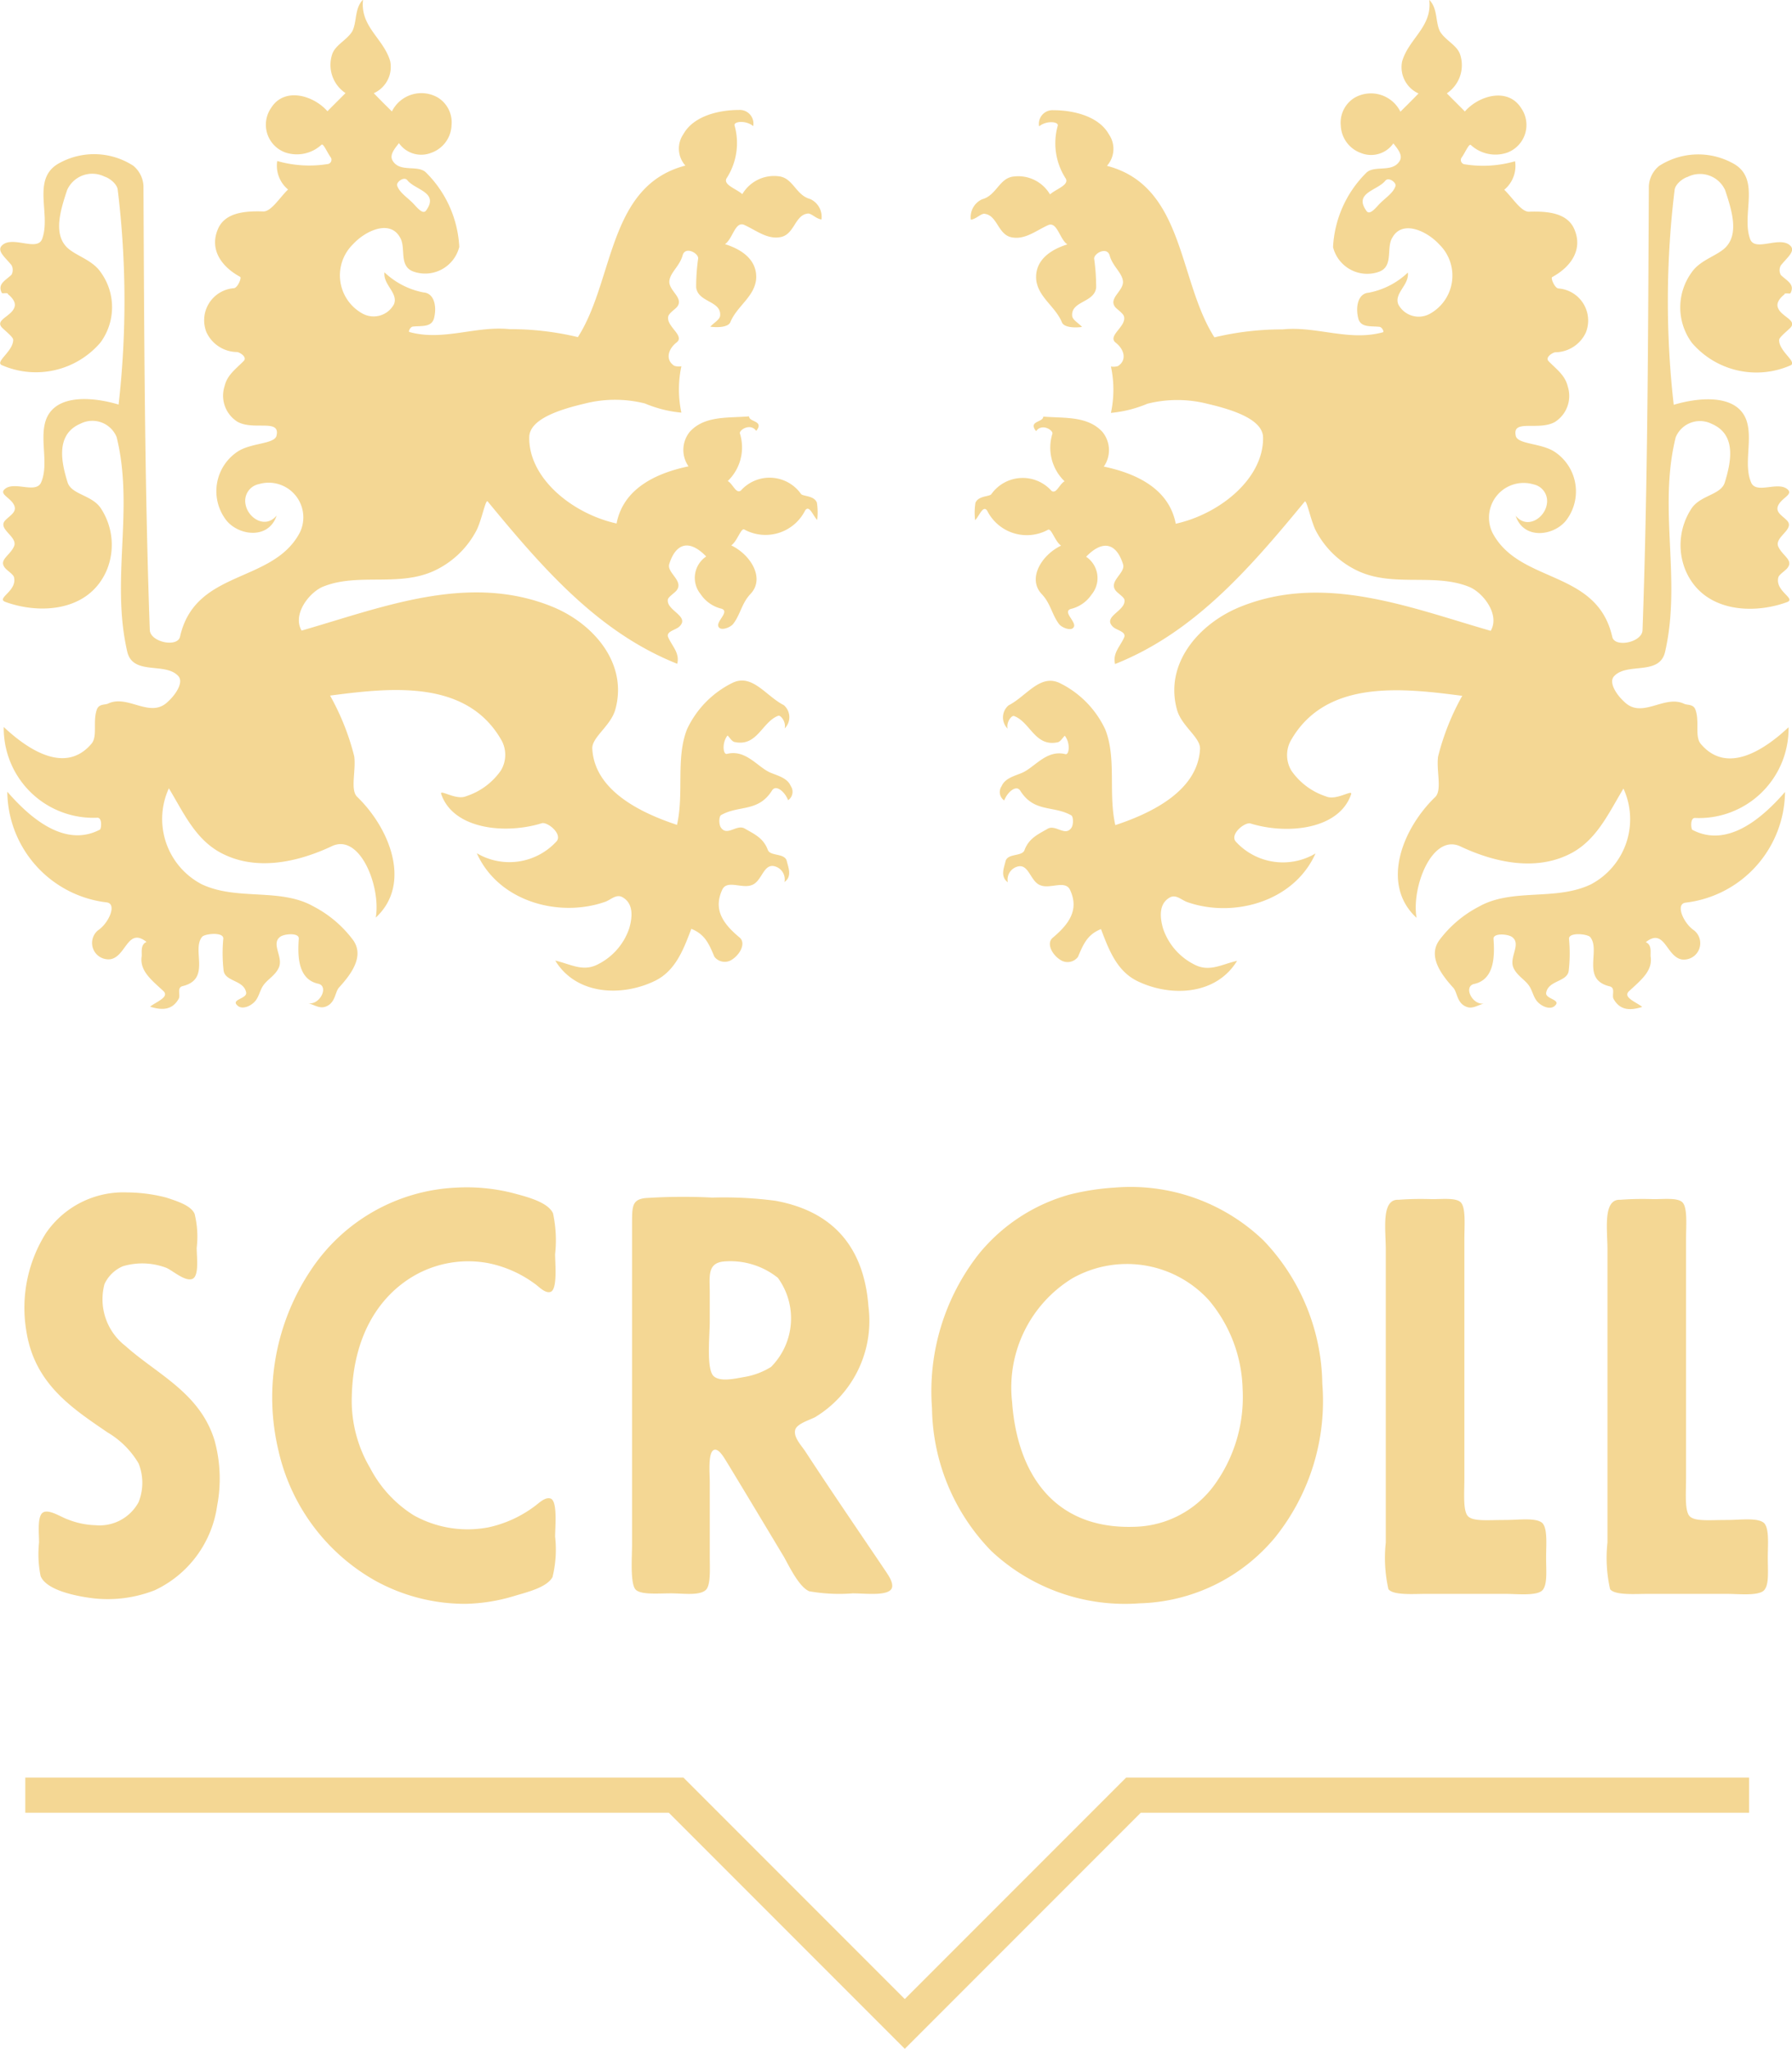 <svg xmlns="http://www.w3.org/2000/svg" width="101.876" height="116.414" viewBox="0 0 101.876 116.414">
  <g id="scroll" transform="translate(-5295.562 -79)">
    <g id="Group_8" data-name="Group 8">
      <path id="Path_9" data-name="Path 9" d="M5296,95.705c.253.2.492.484.379.766-.182.516-1.131.707-.694,1.152.213.209.638.542.627.689,0,.664-1.088,1.266-.627,1.443a4.829,4.829,0,0,0,5.582-1.285,3.383,3.383,0,0,0,.034-3.984c-.471-.705-1.358-.923-1.877-1.379-.88-.784-.405-2.22-.043-3.317a1.568,1.568,0,0,1,2.125-.755c.319.1.722.443.749.752a52.128,52.128,0,0,1,.049,12.2c-1.4-.422-3.554-.638-4.12.843-.4,1.093.172,2.511-.28,3.57-.283.671-1.477-.058-2.036.363-.413.308.283.49.494.936.185.388-.221.576-.494.86-.5.511.794.953.471,1.528-.261.52-.871.74-.477,1.2.12.137.418.325.49.487.223.8-1.029,1.217-.49,1.425,1.97.721,4.8.565,5.791-1.856a3.774,3.774,0,0,0-.349-3.447c-.5-.777-1.671-.78-1.9-1.487-.35-1.132-.7-2.719.729-3.334a1.492,1.492,0,0,1,2.059.758c1.008,4.092-.342,8.055.6,12.178.309,1.388,2.134.6,2.886,1.381.359.342-.114,1.062-.558,1.465-1.014,1.014-2.28-.425-3.418.123-.175.078-.5.009-.627.315-.256.68.048,1.53-.307,1.957-1.5,1.782-3.652.313-4.993-.944a5.091,5.091,0,0,0,5.32,5.155c.3-.008.221.645.15.674-2.008,1.059-4-.69-5.268-2.152a6.4,6.4,0,0,0,5.664,6.291c.587.092.093,1.186-.492,1.573a.931.931,0,0,0,.705,1.652c.885-.17.965-1.832,2.038-.98-.376.16-.244.638-.279.843-.109.8.568,1.329,1.215,1.925.412.357-.371.624-.734.909.642.205,1.244.223,1.62-.436.137-.214-.13-.646.238-.733,1.64-.4.474-2.072,1.111-2.811.193-.172,1.213-.269,1.194.112a8.717,8.717,0,0,0,.019,1.832c.1.623,1.158.522,1.281,1.238.048.353-.886.384-.5.73.282.284.888,0,1.1-.368.128-.2.223-.544.34-.718.228-.381.732-.61.928-1.093.24-.592-.48-1.341.082-1.733.243-.162,1.057-.229,1.042.112-.065.909-.085,2.313,1.106,2.565.627.149.087,1.235-.581,1.11.337.071.642.323,1,.193.563-.212.52-.8.756-1.081.719-.784,1.459-1.8.8-2.71a6.6,6.6,0,0,0-2.238-1.9c-1.906-1.085-4.371-.306-6.385-1.275a4.183,4.183,0,0,1-1.845-5.44c.806,1.326,1.458,2.817,2.862,3.615,1.972,1.111,4.373.629,6.4-.325,1.6-.763,2.8,2.3,2.5,4.055,2.066-1.9.8-5.071-1.061-6.865-.4-.4-.056-1.479-.162-2.295a13.97,13.97,0,0,0-1.374-3.454c3.372-.438,7.705-.953,9.711,2.48a1.718,1.718,0,0,1,0,1.775,3.84,3.84,0,0,1-1.973,1.462c-.577.259-1.558-.448-1.415-.107.7,2,3.662,2.282,5.721,1.641.322-.08,1.166.6.842,1.019a3.633,3.633,0,0,1-4.544.687c1.233,2.759,4.683,3.676,7.287,2.764.317-.106.644-.468.995-.263.646.36.564,1.157.38,1.777a3.552,3.552,0,0,1-1.755,2.023c-.868.469-1.586-.007-2.447-.2,1.2,1.97,3.795,2.056,5.657,1.156,1.179-.57,1.632-1.784,2.078-2.961.772.311,1,.843,1.311,1.584a.742.742,0,0,0,.92.213c.513-.278.9-.967.518-1.3-.959-.793-1.5-1.591-1-2.7.26-.613,1.118-.061,1.687-.283.565-.2.649-1.162,1.234-1.082a.769.769,0,0,1,.627.909c.443-.32.216-.829.132-1.184-.108-.48-.944-.264-1.08-.643-.253-.68-.775-.9-1.313-1.212-.454-.263-.991.456-1.347-.047-.134-.183-.121-.639,0-.716,1.012-.58,2.11-.149,2.9-1.4.223-.356.728.068.913.553a.58.58,0,0,0,.148-.81c-.182-.435-.686-.568-1.116-.741-.745-.29-1.407-1.357-2.511-1.08-.223.05-.291-.64.037-1.048.145.148.242.331.39.37,1.3.29,1.568-1.143,2.489-1.487.131-.061.461.338.368.717a.9.9,0,0,0-.05-1.323c-1.031-.525-1.8-1.83-2.946-1.252a5.559,5.559,0,0,0-2.554,2.62c-.653,1.655-.159,3.622-.572,5.435-2.186-.72-4.673-2-4.813-4.3-.064-.658,1.022-1.29,1.3-2.23.752-2.645-1.251-4.923-3.577-5.867-4.782-1.941-9.665.042-14.251,1.358-.55-.946.478-2.224,1.266-2.514,2.02-.795,4.391.091,6.44-.966a5.177,5.177,0,0,0,2.248-2.235c.293-.6.505-1.747.62-1.629,3.132,3.8,6.289,7.448,10.782,9.23.146-.614-.279-.983-.505-1.486-.181-.36.437-.425.64-.644.588-.585-.785-.9-.666-1.533.038-.143.346-.338.476-.485.468-.549-.553-1.02-.4-1.516.358-1.154,1.111-1.457,2.1-.432a1.461,1.461,0,0,0-.314,2.142,1.988,1.988,0,0,0,1.107.805c.655.127-.279.75-.088,1.054.135.249.7.024.844-.189.4-.527.472-1.158.97-1.684.828-.868.041-2.21-1.094-2.759.358-.252.548-1.011.746-.9a2.519,2.519,0,0,0,3.45-1.077c.235-.362.45.29.689.531a3.484,3.484,0,0,0-.017-.984c-.16-.408-.775-.347-.9-.489a2.189,2.189,0,0,0-3.423-.195c-.275.2-.446-.376-.744-.543a2.651,2.651,0,0,0,.692-2.7c-.06-.2.6-.617.926-.148.472-.59-.407-.491-.407-.826-1.17.1-2.519-.054-3.364.87a1.634,1.634,0,0,0-.078,1.97c-1.83.382-3.706,1.25-4.09,3.247-2.521-.557-5-2.577-4.964-4.9.012-1.063,1.829-1.6,3.178-1.919a6.969,6.969,0,0,1,3.4,0,6.953,6.953,0,0,0,2.071.52,6.319,6.319,0,0,1,0-2.636.86.86,0,0,1-.4-.024c-.5-.314-.392-.918.123-1.325.51-.388-.624-.922-.465-1.5.06-.175.342-.362.475-.5.474-.531-.524-.961-.41-1.544.081-.467.586-.812.75-1.416.151-.523.9-.12.881.185a11.542,11.542,0,0,0-.114,1.64c.1.87,1.439.752,1.363,1.615-.028.227-.356.4-.561.621.427.061,1.016.03,1.139-.25.374-.912,1.335-1.418,1.464-2.406.107-1.107-.781-1.726-1.765-2.033.457-.322.581-1.361,1.127-1.078.678.313,1.322.852,2.094.663.724-.191.767-1.222,1.458-1.319.205-.058.493.3.806.329a1.112,1.112,0,0,0-.644-1.16c-.824-.217-.969-1.219-1.808-1.294a2.094,2.094,0,0,0-2.049,1.018c-.356-.319-1.151-.544-.872-.936a3.687,3.687,0,0,0,.429-2.976c-.04-.232.663-.292,1.061.046a.774.774,0,0,0-.8-.919c-1.129,0-2.583.33-3.165,1.371a1.447,1.447,0,0,0,.11,1.791c-4.419,1.148-4.037,6.508-6.111,9.746a16.471,16.471,0,0,0-3.882-.453c-1.916-.2-3.766.693-5.69.165-.094-.012.048-.305.2-.312.482-.05,1.025.048,1.184-.438.181-.647.047-1.456-.586-1.5a4.443,4.443,0,0,1-2.223-1.144c-.083.71.8,1.177.542,1.812a1.312,1.312,0,0,1-1.756.55,2.476,2.476,0,0,1-.566-3.965c.7-.761,2.107-1.419,2.674-.363.343.587-.093,1.609.745,1.92a2,2,0,0,0,2.615-1.4,6.406,6.406,0,0,0-1.867-4.2c-.456-.5-1.5.008-1.919-.694-.205-.329.125-.7.357-1a1.543,1.543,0,0,0,1.818.556,1.732,1.732,0,0,0,1.171-1.566,1.659,1.659,0,0,0-.775-1.578,1.871,1.871,0,0,0-2.615.787c-.358-.354-.695-.688-1.03-1.036a1.636,1.636,0,0,0,.933-1.819c-.381-1.305-1.724-1.958-1.542-3.5-.5.5-.335,1.267-.619,1.81-.313.5-.942.756-1.13,1.276a1.925,1.925,0,0,0,.75,2.227c-.334.339-.679.676-1.026,1.03-.807-.916-2.455-1.382-3.2-.192a1.677,1.677,0,0,0,.784,2.528,2.067,2.067,0,0,0,2.074-.429c.109-.106.319.433.538.728a.247.247,0,0,1-.2.369,6.594,6.594,0,0,1-2.85-.175,1.749,1.749,0,0,0,.614,1.618c-.49.474-.974,1.284-1.428,1.247-1.011-.031-2.176.054-2.568,1.026-.456,1.094.145,2.077,1.276,2.692.09.067-.158.645-.37.645a1.828,1.828,0,0,0-1.547,2.506,1.941,1.941,0,0,0,1.742,1.12c.144.015.583.275.38.5-.48.491-.947.8-1.1,1.462a1.748,1.748,0,0,0,.74,2c.932.519,2.46-.2,2.217.8-.129.476-1.46.392-2.217.9a2.7,2.7,0,0,0-.726,3.774c.638.982,2.483,1.292,2.953-.148-.647.789-1.633.136-1.766-.626a.969.969,0,0,1,.753-1.157,1.97,1.97,0,0,1,2.329,2.755c-1.545,2.92-5.943,2.06-6.81,5.917-.145.625-1.685.309-1.718-.38-.3-8.407-.317-16.811-.36-25.242a1.593,1.593,0,0,0-.58-1.141,4.1,4.1,0,0,0-4.171-.167c-1.666.865-.481,2.9-1.008,4.323-.272.731-1.63-.168-2.244.337-.39.316.118.684.5,1.156a.565.565,0,0,1,0,.546c-.34.327-.814.521-.55,1.032.038.055.266-.028.353.047m23.1-5.06c-.338-.381-.847-.666-.978-1.089-.059-.2.4-.536.58-.3.451.56,1.8.678,1.076,1.706-.167.252-.457-.076-.678-.318" fill="#f4d794"/>
    </g>
    <g id="Group_9" data-name="Group 9">
      <path id="Path_10" data-name="Path 10" d="M5397,95.705c.087-.075.315.008.353-.047.264-.511-.21-.7-.55-1.032a.565.565,0,0,1,0-.546c.381-.472.889-.84.5-1.156-.614-.505-1.972.394-2.244-.337-.527-1.419.658-3.458-1.008-4.323a4.1,4.1,0,0,0-4.171.167,1.593,1.593,0,0,0-.58,1.141c-.043,8.431-.06,16.835-.36,25.242-.033.689-1.573,1-1.718.38-.867-3.857-5.265-3-6.81-5.917a1.97,1.97,0,0,1,2.329-2.755.969.969,0,0,1,.753,1.157c-.133.762-1.119,1.415-1.766.626.47,1.44,2.315,1.13,2.953.148a2.7,2.7,0,0,0-.726-3.774c-.757-.507-2.088-.423-2.217-.9-.243-1,1.285-.279,2.217-.8a1.748,1.748,0,0,0,.74-2c-.156-.663-.623-.971-1.1-1.462-.2-.222.236-.482.38-.5a1.941,1.941,0,0,0,1.742-1.12,1.828,1.828,0,0,0-1.547-2.506c-.212,0-.46-.578-.37-.645,1.131-.615,1.732-1.6,1.276-2.692-.392-.972-1.557-1.057-2.568-1.026-.454.037-.938-.773-1.428-1.247a1.749,1.749,0,0,0,.614-1.618,6.594,6.594,0,0,1-2.85.175.247.247,0,0,1-.2-.369c.219-.295.429-.834.538-.728a2.067,2.067,0,0,0,2.074.429,1.677,1.677,0,0,0,.784-2.528c-.749-1.19-2.4-.724-3.2.192-.347-.354-.692-.691-1.026-1.03a1.925,1.925,0,0,0,.75-2.227c-.188-.52-.817-.774-1.13-1.276-.284-.543-.119-1.306-.619-1.81.182,1.538-1.161,2.191-1.542,3.5a1.636,1.636,0,0,0,.933,1.819c-.335.348-.672.682-1.03,1.036a1.871,1.871,0,0,0-2.615-.787,1.659,1.659,0,0,0-.775,1.578,1.732,1.732,0,0,0,1.171,1.566,1.543,1.543,0,0,0,1.818-.556c.232.3.562.669.357,1-.42.7-1.463.2-1.919.694a6.406,6.406,0,0,0-1.867,4.2,2,2,0,0,0,2.615,1.4c.838-.311.4-1.333.745-1.92.567-1.056,1.974-.4,2.674.363a2.476,2.476,0,0,1-.566,3.965,1.312,1.312,0,0,1-1.756-.55c-.259-.635.625-1.1.542-1.812a4.443,4.443,0,0,1-2.223,1.144c-.633.041-.767.85-.586,1.5.159.486.7.388,1.184.438.156.007.3.3.2.312-1.924.528-3.774-.362-5.69-.165a16.471,16.471,0,0,0-3.882.453c-2.074-3.238-1.692-8.6-6.111-9.746a1.447,1.447,0,0,0,.11-1.791c-.582-1.041-2.036-1.371-3.165-1.371a.774.774,0,0,0-.8.919c.4-.338,1.1-.278,1.061-.046a3.687,3.687,0,0,0,.429,2.976c.279.392-.516.617-.872.936a2.094,2.094,0,0,0-2.049-1.018c-.839.075-.984,1.077-1.808,1.294a1.112,1.112,0,0,0-.644,1.16c.313-.032.6-.387.806-.329.691.1.734,1.128,1.458,1.319.772.189,1.416-.35,2.094-.663.546-.283.67.756,1.127,1.078-.984.307-1.872.926-1.765,2.033.129.988,1.09,1.494,1.464,2.406.123.28.712.311,1.139.25-.205-.223-.533-.394-.561-.621-.076-.863,1.264-.745,1.363-1.615a11.542,11.542,0,0,0-.114-1.64c-.018-.305.73-.708.881-.185.164.6.669.949.75,1.416.114.583-.884,1.013-.41,1.544.133.137.415.324.475.5.159.575-.975,1.109-.465,1.5.515.407.618,1.011.123,1.325a.86.86,0,0,1-.4.024,6.319,6.319,0,0,1,0,2.636,6.953,6.953,0,0,0,2.071-.52,6.969,6.969,0,0,1,3.4,0c1.349.316,3.166.856,3.178,1.919.034,2.322-2.443,4.342-4.964,4.9-.384-2-2.26-2.865-4.09-3.247a1.634,1.634,0,0,0-.078-1.97c-.845-.924-2.194-.772-3.364-.87,0,.335-.879.236-.407.826.331-.469.986-.049.926.148a2.651,2.651,0,0,0,.692,2.7c-.3.167-.469.747-.744.543a2.189,2.189,0,0,0-3.423.195c-.122.142-.737.081-.9.489a3.484,3.484,0,0,0-.017.984c.239-.241.454-.893.689-.531a2.519,2.519,0,0,0,3.45,1.077c.2-.109.388.65.746.9-1.135.549-1.922,1.891-1.094,2.759.5.526.574,1.157.97,1.684.141.213.709.438.844.189.191-.3-.743-.927-.088-1.054a1.988,1.988,0,0,0,1.107-.805,1.461,1.461,0,0,0-.314-2.142c.99-1.025,1.743-.722,2.1.432.154.5-.867.967-.4,1.516.13.147.438.342.476.485.119.637-1.254.948-.666,1.533.2.219.821.284.64.644-.226.5-.651.872-.505,1.486,4.493-1.782,7.65-5.43,10.782-9.23.115-.118.327,1.026.62,1.629a5.177,5.177,0,0,0,2.248,2.235c2.049,1.057,4.42.171,6.44.966.788.29,1.816,1.568,1.266,2.514-4.586-1.316-9.469-3.3-14.251-1.358-2.326.944-4.329,3.222-3.577,5.867.278.94,1.364,1.572,1.3,2.23-.14,2.3-2.627,3.581-4.813,4.3-.413-1.813.081-3.78-.572-5.435a5.559,5.559,0,0,0-2.554-2.62c-1.146-.578-1.915.727-2.946,1.252a.9.9,0,0,0-.05,1.323c-.093-.379.237-.778.368-.717.921.344,1.191,1.777,2.489,1.487.148-.039.245-.222.39-.37.328.408.26,1.1.037,1.048-1.1-.277-1.766.79-2.511,1.08-.43.173-.934.306-1.116.741a.58.58,0,0,0,.148.81c.185-.485.69-.909.913-.553.789,1.256,1.887.825,2.9,1.4.121.077.134.533,0,.716-.356.5-.893-.216-1.347.047-.538.314-1.06.532-1.313,1.212-.136.379-.972.163-1.08.643-.084.355-.311.864.132,1.184a.769.769,0,0,1,.627-.909c.585-.08.669.885,1.234,1.082.569.222,1.427-.33,1.687.283.5,1.1-.043,1.9-1,2.7-.386.335,0,1.024.518,1.3a.742.742,0,0,0,.92-.213c.315-.741.539-1.273,1.311-1.584.446,1.177.9,2.391,2.078,2.961,1.862.9,4.459.814,5.657-1.156-.861.19-1.579.666-2.447.2a3.552,3.552,0,0,1-1.755-2.023c-.184-.62-.266-1.417.38-1.777.351-.2.678.157.995.263,2.6.912,6.054,0,7.287-2.764a3.633,3.633,0,0,1-4.544-.687c-.324-.422.52-1.1.842-1.019,2.059.641,5.022.362,5.721-1.641.143-.341-.838.366-1.415.107a3.84,3.84,0,0,1-1.973-1.462,1.718,1.718,0,0,1,0-1.775c2.006-3.433,6.339-2.918,9.711-2.48a13.97,13.97,0,0,0-1.374,3.454c-.106.816.239,1.9-.162,2.295-1.861,1.794-3.127,4.96-1.061,6.865-.3-1.751.892-4.818,2.5-4.055,2.022.954,4.423,1.436,6.4.325,1.4-.8,2.056-2.289,2.862-3.615a4.183,4.183,0,0,1-1.845,5.44c-2.014.969-4.479.19-6.385,1.275a6.6,6.6,0,0,0-2.238,1.9c-.656.908.084,1.926.8,2.71.236.278.193.869.756,1.081.355.13.66-.122,1-.193-.668.125-1.208-.961-.581-1.11,1.191-.252,1.171-1.656,1.106-2.565-.015-.341.8-.274,1.042-.112.562.392-.158,1.141.082,1.733.2.483.7.712.928,1.093.117.174.212.52.34.718.215.368.821.652,1.1.368.382-.346-.552-.377-.5-.73.123-.716,1.179-.615,1.281-1.238a8.717,8.717,0,0,0,.019-1.832c-.019-.381,1-.284,1.194-.112.637.739-.529,2.416,1.111,2.811.368.087.1.519.238.733.376.659.978.641,1.62.436-.363-.285-1.146-.552-.734-.909.647-.6,1.324-1.127,1.215-1.925-.035-.205.1-.683-.279-.843,1.073-.852,1.153.81,2.038.98a.931.931,0,0,0,.705-1.652c-.585-.387-1.079-1.481-.492-1.573a6.4,6.4,0,0,0,5.664-6.291c-1.269,1.462-3.26,3.211-5.268,2.152-.071-.029-.147-.682.15-.674a5.091,5.091,0,0,0,5.32-5.155c-1.341,1.257-3.493,2.726-4.993.944-.355-.427-.051-1.277-.307-1.957-.123-.306-.452-.237-.627-.315-1.138-.548-2.4.891-3.418-.123-.444-.4-.917-1.123-.558-1.465.752-.781,2.577.007,2.886-1.381.938-4.123-.412-8.086.6-12.178a1.492,1.492,0,0,1,2.059-.758c1.428.615,1.079,2.2.729,3.334-.225.707-1.4.71-1.9,1.487a3.774,3.774,0,0,0-.349,3.447c.986,2.421,3.821,2.577,5.791,1.856.539-.208-.713-.622-.49-1.425.072-.162.37-.35.49-.487.394-.462-.216-.682-.477-1.2-.323-.575.966-1.017.471-1.528-.273-.284-.679-.472-.494-.86.211-.446.907-.628.494-.936-.559-.421-1.753.308-2.036-.363-.452-1.059.121-2.477-.28-3.57-.566-1.481-2.716-1.265-4.12-.843a52.128,52.128,0,0,1,.049-12.2c.027-.309.43-.655.749-.752a1.568,1.568,0,0,1,2.125.755c.362,1.1.837,2.533-.043,3.317-.519.456-1.406.674-1.877,1.379a3.383,3.383,0,0,0,.034,3.984,4.829,4.829,0,0,0,5.582,1.285c.461-.177-.627-.779-.627-1.443-.011-.147.414-.48.627-.689.437-.445-.512-.636-.694-1.152-.113-.282.126-.567.379-.766m-23.1-5.06c-.221.242-.511.57-.678.318-.726-1.028.625-1.146,1.076-1.706.184-.237.639.1.58.3-.131.423-.64.708-.978,1.089" fill="#f4d794"/>
    </g>
    <g id="Group_10" data-name="Group 10">
      <path id="Path_11" data-name="Path 11" d="M5305.017,147.047c.626.208,1.4.447,1.608.923a5.389,5.389,0,0,1,.119,1.936c0,.507.149,1.579-.238,1.758-.417.178-1.132-.477-1.489-.626a3.857,3.857,0,0,0-2.472-.089,2.031,2.031,0,0,0-1.043,1.012,3.351,3.351,0,0,0,1.191,3.515c1.787,1.608,4.23,2.651,5.064,5.361a8.179,8.179,0,0,1,.149,3.724,6.262,6.262,0,0,1-3.545,4.795,7.3,7.3,0,0,1-3.6.447c-.9-.119-2.563-.447-2.89-1.251a6.247,6.247,0,0,1-.089-1.906c0-.566-.119-1.579.268-1.728.357-.149,1.013.3,1.37.417a4.608,4.608,0,0,0,1.579.328,2.521,2.521,0,0,0,2.442-1.311,2.967,2.967,0,0,0,0-2.2,4.968,4.968,0,0,0-1.757-1.757c-2.056-1.4-4.14-2.77-4.617-5.719a7.969,7.969,0,0,1,1.1-5.6,5.334,5.334,0,0,1,4.617-2.323A9.038,9.038,0,0,1,5305.017,147.047Z" fill="#f4d794"/>
      <path id="Path_12" data-name="Path 12" d="M5324.678,146.779c.774.208,2.025.506,2.323,1.161a7.239,7.239,0,0,1,.119,2.324c0,.506.15,2.025-.268,2.144-.3.09-.655-.3-.864-.447a6.679,6.679,0,0,0-2.68-1.191,6.18,6.18,0,0,0-4.2.715c-2.054,1.191-3.455,3.485-3.544,6.791a7.517,7.517,0,0,0,1.042,4.14,6.947,6.947,0,0,0,2.473,2.681,6.282,6.282,0,0,0,4.26.685,6.785,6.785,0,0,0,2.65-1.221c.239-.179.567-.507.864-.417.418.119.268,1.608.268,2.174a6.531,6.531,0,0,1-.149,2.293c-.327.6-1.489.864-2.174,1.073a10.188,10.188,0,0,1-2.77.446,10.585,10.585,0,0,1-5.123-1.31,11.357,11.357,0,0,1-5.51-7.387,13.006,13.006,0,0,1,1.846-10.276,10.477,10.477,0,0,1,8.25-4.676A10.7,10.7,0,0,1,5324.678,146.779Z" fill="#f4d794"/>
      <path id="Path_13" data-name="Path 13" d="M5336.061,147.047a22.362,22.362,0,0,1,3.574.179c3.128.566,5.034,2.472,5.3,6.016a6.391,6.391,0,0,1-3.04,6.285c-.357.179-1.072.387-1.13.744-.09.417.386.894.595,1.222,1.459,2.234,2.829,4.229,4.378,6.523.208.327.626.834.536,1.191-.148.506-1.489.328-2.234.328a9.82,9.82,0,0,1-2.472-.119c-.565-.239-1.1-1.341-1.429-1.937-1.073-1.787-2.056-3.425-3.158-5.242-.178-.268-.5-.923-.8-.863-.387.089-.268,1.31-.268,1.846v4.23c0,.685.06,1.578-.209,1.876-.357.358-1.28.209-2,.209-.745,0-1.7.089-2-.209-.328-.327-.209-1.876-.209-2.591v-18.2c0-.983,0-1.37.744-1.459A32.339,32.339,0,0,1,5336.061,147.047Zm-.149,7.059c0,.8-.209,2.74.238,3.1.387.327,1.221.119,1.758.029a4.165,4.165,0,0,0,1.488-.566,3.915,3.915,0,0,0,.388-5.063,4.323,4.323,0,0,0-3.128-.923c-.892.119-.744.863-.744,1.757Z" fill="#f4d794"/>
      <path id="Path_14" data-name="Path 14" d="M5367.4,149.489a12.024,12.024,0,0,1,3.336,8.132,12.373,12.373,0,0,1-2.679,8.727,10.363,10.363,0,0,1-7.715,3.753,11.106,11.106,0,0,1-8.43-2.979,11.837,11.837,0,0,1-3.365-8.1,12.639,12.639,0,0,1,2.65-8.757,10.147,10.147,0,0,1,5.213-3.4,14.1,14.1,0,0,1,2.531-.387A10.919,10.919,0,0,1,5367.4,149.489Zm-14.3,9.174c.3,4.14,2.443,7.238,6.94,7.089a5.775,5.775,0,0,0,4.587-2.413,8.5,8.5,0,0,0,1.578-5.421,8.143,8.143,0,0,0-1.936-5.063,6.313,6.313,0,0,0-7.744-1.221A7.282,7.282,0,0,0,5353.1,158.663Z" fill="#f4d794"/>
      <path id="Path_15" data-name="Path 15" d="M5376.966,147.136c.6,0,1.37-.089,1.638.179.3.3.209,1.31.209,2.085v13.582c0,.834-.09,1.876.208,2.174s1.1.209,2.115.209c.774,0,1.757-.149,2.114.178.3.328.209,1.222.209,1.966,0,.775.09,1.579-.238,1.877-.358.3-1.43.178-2.085.178h-4.528c-.684,0-1.846.09-2.114-.268a8.081,8.081,0,0,1-.149-2.65V150c0-1.1-.269-2.83.684-2.83h.061A16.931,16.931,0,0,1,5376.966,147.136Z" fill="#f4d794"/>
      <path id="Path_16" data-name="Path 16" d="M5389.568,147.136c.6,0,1.37-.089,1.639.179.3.3.208,1.31.208,2.085v13.582c0,.834-.089,1.876.208,2.174s1.1.209,2.115.209c.775,0,1.758-.149,2.116.178.3.328.208,1.222.208,1.966,0,.775.088,1.579-.239,1.877-.357.3-1.429.178-2.085.178h-4.527c-.686,0-1.847.09-2.115-.268a8.08,8.08,0,0,1-.149-2.65V150c0-1.1-.267-2.83.686-2.83h.058A16.969,16.969,0,0,1,5389.568,147.136Z" fill="#f4d794"/>
    </g>
    <g id="Group_11" data-name="Group 11">
      <path id="Path_17" data-name="Path 17" d="M5347,195.414,5333.586,182H5297v-2h37.414L5347,192.586,5359.586,180H5395v2h-34.586Z" fill="#f4d794"/>
    </g>
  </g>
</svg>

